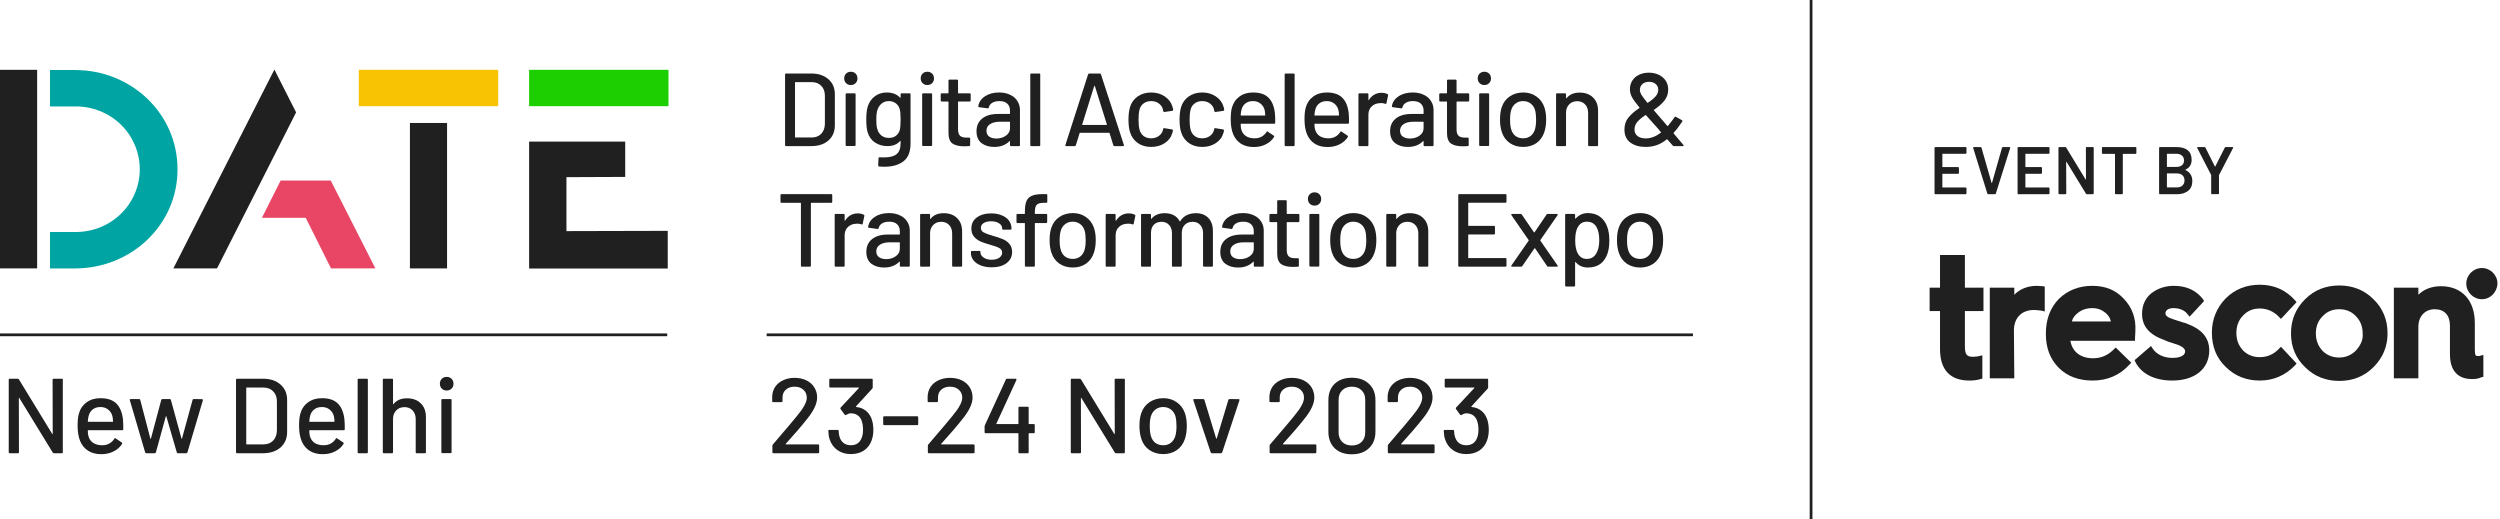 <svg xmlns="http://www.w3.org/2000/svg" width="539" height="112" viewBox="0 0 539 112" fill="none"><rect x="114.078" y="15.053" width="30.049" height="7.84" fill="#1DCF00"></rect><rect x="77.359" y="15.053" width="30.049" height="7.84" fill="#F7C303"></rect><path fill-rule="evenodd" clip-rule="evenodd" d="M122.127 49.828V38.195L134.795 38.143V30.526H114.078V57.896H143.965V49.772L122.127 49.828Z" fill="#202020"></path><path d="M96.386 26.513H88.379V57.872H96.386V26.513Z" fill="#202020"></path><path fill-rule="evenodd" clip-rule="evenodd" d="M80.935 57.869H71.366L65.915 46.955H56.473L60.508 38.918L71.31 38.925L80.935 57.869Z" fill="#E94564"></path><path fill-rule="evenodd" clip-rule="evenodd" d="M63.84 24.226L46.789 57.873H37.373L59.156 15L63.84 24.226Z" fill="#202020"></path><path fill-rule="evenodd" clip-rule="evenodd" d="M38.274 36.516C38.274 48.526 28.273 57.874 16.175 57.874H10.779V50.02H16.115C17.944 50.049 19.762 49.723 21.466 49.058C23.163 48.396 24.712 47.403 26.023 46.137C27.32 44.887 28.354 43.389 29.063 41.733C29.771 40.078 30.136 38.296 30.136 36.496C30.136 34.696 29.771 32.914 29.063 31.259C28.357 29.593 27.323 28.087 26.023 26.828C24.712 25.564 23.163 24.573 21.466 23.911C19.762 23.244 17.944 22.918 16.115 22.949H10.779V15.095H16.175C28.277 15.095 38.274 24.447 38.274 36.516Z" fill="#00A5A3"></path><path d="M8.007 15.052H0V57.865H8.007V15.052Z" fill="#202020"></path><path d="M169.483 31.5C169.334 31.5 169.259 31.425 169.259 31.276V16.072C169.259 15.923 169.334 15.849 169.483 15.849H174.894C176.444 15.849 177.681 16.259 178.605 17.078C179.529 17.883 179.992 18.964 179.992 20.32V27.028C179.992 28.385 179.529 29.473 178.605 30.293C177.681 31.098 176.444 31.5 174.894 31.5H169.483ZM171.406 29.555C171.406 29.614 171.436 29.644 171.495 29.644H174.983C175.848 29.644 176.533 29.383 177.04 28.862C177.562 28.325 177.83 27.61 177.845 26.715V20.634C177.845 19.739 177.584 19.031 177.063 18.509C176.556 17.973 175.863 17.704 174.983 17.704H171.495C171.436 17.704 171.406 17.734 171.406 17.794V29.555ZM183.439 18.331C183.021 18.331 182.678 18.196 182.41 17.928C182.142 17.66 182.008 17.317 182.008 16.899C182.008 16.482 182.142 16.139 182.41 15.871C182.678 15.603 183.021 15.469 183.439 15.469C183.856 15.469 184.199 15.603 184.467 15.871C184.735 16.139 184.87 16.482 184.87 16.899C184.87 17.317 184.735 17.66 184.467 17.928C184.199 18.196 183.856 18.331 183.439 18.331ZM182.544 31.478C182.395 31.478 182.321 31.403 182.321 31.254V20.343C182.321 20.194 182.395 20.119 182.544 20.119H184.243C184.393 20.119 184.467 20.194 184.467 20.343V31.254C184.467 31.403 184.393 31.478 184.243 31.478H182.544ZM194.168 20.343C194.168 20.194 194.243 20.119 194.392 20.119H196.091C196.24 20.119 196.315 20.194 196.315 20.343V30.919C196.315 32.722 195.801 34.012 194.772 34.787C193.758 35.562 192.394 35.95 190.68 35.95C190.442 35.95 190.069 35.935 189.562 35.905C189.413 35.89 189.339 35.808 189.339 35.659L189.406 34.116C189.406 34.056 189.428 34.004 189.473 33.959C189.518 33.915 189.577 33.9 189.652 33.915C189.86 33.93 190.166 33.937 190.568 33.937C191.835 33.937 192.752 33.699 193.319 33.222C193.885 32.76 194.168 31.97 194.168 30.852V30.449C194.168 30.419 194.153 30.397 194.124 30.382C194.109 30.367 194.086 30.375 194.056 30.404C193.43 31.135 192.514 31.5 191.306 31.5C190.337 31.5 189.458 31.247 188.668 30.74C187.893 30.233 187.356 29.488 187.058 28.504C186.864 27.848 186.767 26.939 186.767 25.776C186.767 24.539 186.879 23.585 187.103 22.914C187.386 22.02 187.885 21.304 188.601 20.768C189.331 20.216 190.188 19.94 191.172 19.94C192.394 19.94 193.356 20.313 194.056 21.058C194.086 21.088 194.109 21.103 194.124 21.103C194.153 21.088 194.168 21.066 194.168 21.036V20.343ZM194.034 27.855C194.079 27.617 194.109 27.364 194.124 27.095C194.153 26.827 194.168 26.38 194.168 25.754C194.168 25.128 194.153 24.688 194.124 24.434C194.109 24.166 194.071 23.913 194.012 23.674C193.893 23.123 193.624 22.676 193.207 22.333C192.789 21.975 192.268 21.796 191.642 21.796C191.016 21.796 190.494 21.975 190.077 22.333C189.659 22.676 189.361 23.123 189.182 23.674C189.018 24.122 188.936 24.815 188.936 25.754C188.936 26.782 189.011 27.483 189.16 27.855C189.309 28.407 189.6 28.862 190.032 29.219C190.479 29.562 191.016 29.734 191.642 29.734C192.298 29.734 192.827 29.562 193.229 29.219C193.647 28.862 193.915 28.407 194.034 27.855ZM199.936 18.331C199.519 18.331 199.176 18.196 198.908 17.928C198.639 17.66 198.505 17.317 198.505 16.899C198.505 16.482 198.639 16.139 198.908 15.871C199.176 15.603 199.519 15.469 199.936 15.469C200.354 15.469 200.696 15.603 200.965 15.871C201.233 16.139 201.367 16.482 201.367 16.899C201.367 17.317 201.233 17.66 200.965 17.928C200.696 18.196 200.354 18.331 199.936 18.331ZM199.042 31.478C198.893 31.478 198.818 31.403 198.818 31.254V20.343C198.818 20.194 198.893 20.119 199.042 20.119H200.741C200.89 20.119 200.965 20.194 200.965 20.343V31.254C200.965 31.403 200.89 31.478 200.741 31.478H199.042ZM209.28 21.662C209.28 21.811 209.205 21.886 209.056 21.886H206.641C206.582 21.886 206.552 21.915 206.552 21.975V27.9C206.552 28.526 206.694 28.981 206.977 29.264C207.26 29.532 207.7 29.667 208.296 29.667H208.944C209.093 29.667 209.168 29.741 209.168 29.89V31.276C209.168 31.425 209.093 31.5 208.944 31.5C208.467 31.53 208.124 31.545 207.916 31.545C206.783 31.545 205.926 31.343 205.345 30.941C204.778 30.524 204.495 29.763 204.495 28.66V21.975C204.495 21.915 204.465 21.886 204.405 21.886H203.042C202.892 21.886 202.818 21.811 202.818 21.662V20.343C202.818 20.194 202.892 20.119 203.042 20.119H204.405C204.465 20.119 204.495 20.089 204.495 20.03V17.391C204.495 17.242 204.569 17.168 204.718 17.168H206.328C206.477 17.168 206.552 17.242 206.552 17.391V20.03C206.552 20.089 206.582 20.119 206.641 20.119H209.056C209.205 20.119 209.28 20.194 209.28 20.343V21.662ZM215.409 19.94C216.319 19.94 217.109 20.104 217.779 20.432C218.465 20.745 218.987 21.192 219.344 21.774C219.717 22.34 219.903 22.989 219.903 23.719V31.276C219.903 31.425 219.829 31.5 219.68 31.5H217.981C217.831 31.5 217.757 31.425 217.757 31.276V30.471C217.757 30.397 217.72 30.382 217.645 30.427C217.258 30.829 216.781 31.142 216.214 31.366C215.663 31.575 215.044 31.679 214.358 31.679C213.255 31.679 212.339 31.403 211.608 30.852C210.893 30.285 210.535 29.436 210.535 28.303C210.535 27.14 210.937 26.231 211.742 25.575C212.562 24.904 213.703 24.569 215.163 24.569H217.668C217.727 24.569 217.757 24.539 217.757 24.479V23.876C217.757 23.22 217.563 22.713 217.176 22.355C216.803 21.983 216.229 21.796 215.454 21.796C214.828 21.796 214.314 21.923 213.911 22.176C213.524 22.415 213.285 22.743 213.196 23.16C213.151 23.309 213.062 23.376 212.927 23.361L211.116 23.115C210.967 23.085 210.9 23.026 210.915 22.936C211.034 22.057 211.504 21.341 212.324 20.79C213.144 20.224 214.172 19.94 215.409 19.94ZM214.828 29.868C215.618 29.868 216.304 29.659 216.885 29.242C217.466 28.824 217.757 28.295 217.757 27.654V26.335C217.757 26.275 217.727 26.246 217.668 26.246H215.566C214.686 26.246 213.986 26.417 213.464 26.76C212.942 27.103 212.681 27.58 212.681 28.191C212.681 28.742 212.875 29.16 213.263 29.443C213.665 29.726 214.187 29.868 214.828 29.868ZM222.354 31.5C222.205 31.5 222.13 31.425 222.13 31.276V16.072C222.13 15.923 222.205 15.849 222.354 15.849H224.053C224.202 15.849 224.277 15.923 224.277 16.072V31.276C224.277 31.425 224.202 31.5 224.053 31.5H222.354ZM240.298 31.5C240.164 31.5 240.075 31.44 240.03 31.321L239.225 28.705C239.21 28.66 239.18 28.638 239.136 28.638H232.853C232.808 28.638 232.778 28.66 232.763 28.705L231.958 31.321C231.914 31.44 231.824 31.5 231.69 31.5H229.879C229.715 31.5 229.655 31.418 229.7 31.254L234.597 16.027C234.641 15.908 234.731 15.849 234.865 15.849H237.101C237.235 15.849 237.324 15.908 237.369 16.027L242.311 31.254L242.333 31.343C242.333 31.448 242.266 31.5 242.132 31.5H240.298ZM233.322 26.827C233.307 26.857 233.307 26.887 233.322 26.916C233.352 26.931 233.382 26.939 233.412 26.939H238.554C238.584 26.939 238.606 26.931 238.621 26.916C238.651 26.887 238.659 26.857 238.644 26.827L236.05 18.532C236.035 18.502 236.013 18.487 235.983 18.487C235.953 18.487 235.931 18.502 235.916 18.532L233.322 26.827ZM248.196 31.679C247.063 31.679 246.094 31.396 245.289 30.829C244.484 30.248 243.933 29.465 243.634 28.482C243.411 27.796 243.299 26.894 243.299 25.776C243.299 24.748 243.411 23.846 243.634 23.071C243.933 22.117 244.484 21.356 245.289 20.79C246.109 20.224 247.078 19.94 248.196 19.94C249.314 19.94 250.29 20.224 251.125 20.79C251.959 21.356 252.504 22.072 252.757 22.936C252.846 23.175 252.906 23.421 252.936 23.674C252.936 23.794 252.869 23.868 252.735 23.898L251.058 24.144H251.013C250.909 24.144 250.834 24.077 250.789 23.943L250.722 23.585C250.603 23.078 250.312 22.653 249.85 22.31C249.388 21.968 248.829 21.796 248.173 21.796C247.532 21.796 246.988 21.968 246.541 22.31C246.094 22.653 245.803 23.108 245.669 23.674C245.535 24.211 245.468 24.919 245.468 25.798C245.468 26.663 245.535 27.364 245.669 27.9C245.818 28.496 246.109 28.966 246.541 29.309C246.988 29.652 247.532 29.823 248.173 29.823C248.829 29.823 249.388 29.652 249.85 29.309C250.327 28.966 250.625 28.519 250.745 27.967C250.76 27.952 250.76 27.938 250.745 27.922C250.745 27.893 250.752 27.87 250.767 27.855V27.766C250.812 27.647 250.894 27.602 251.013 27.632L252.69 27.9C252.809 27.93 252.869 27.99 252.869 28.079V28.169C252.869 28.303 252.831 28.467 252.757 28.66C252.504 29.57 251.959 30.3 251.125 30.852C250.29 31.403 249.314 31.679 248.196 31.679ZM259.207 31.679C258.074 31.679 257.105 31.396 256.3 30.829C255.495 30.248 254.944 29.465 254.645 28.482C254.422 27.796 254.31 26.894 254.31 25.776C254.31 24.748 254.422 23.846 254.645 23.071C254.944 22.117 255.495 21.356 256.3 20.79C257.12 20.224 258.089 19.94 259.207 19.94C260.325 19.94 261.301 20.224 262.136 20.79C262.97 21.356 263.515 22.072 263.768 22.936C263.857 23.175 263.917 23.421 263.947 23.674C263.947 23.794 263.88 23.868 263.746 23.898L262.069 24.144H262.024C261.92 24.144 261.845 24.077 261.8 23.943L261.733 23.585C261.614 23.078 261.323 22.653 260.861 22.31C260.399 21.968 259.84 21.796 259.184 21.796C258.543 21.796 257.999 21.968 257.552 22.31C257.105 22.653 256.814 23.108 256.68 23.674C256.546 24.211 256.479 24.919 256.479 25.798C256.479 26.663 256.546 27.364 256.68 27.9C256.829 28.496 257.12 28.966 257.552 29.309C257.999 29.652 258.543 29.823 259.184 29.823C259.84 29.823 260.399 29.652 260.861 29.309C261.338 28.966 261.636 28.519 261.756 27.967C261.771 27.952 261.771 27.938 261.756 27.922C261.756 27.893 261.763 27.87 261.778 27.855V27.766C261.823 27.647 261.905 27.602 262.024 27.632L263.701 27.9C263.82 27.93 263.88 27.99 263.88 28.079V28.169C263.88 28.303 263.842 28.467 263.768 28.66C263.515 29.57 262.97 30.3 262.136 30.852C261.301 31.403 260.325 31.679 259.207 31.679ZM274.868 24.39C274.928 25.001 274.95 25.687 274.935 26.447C274.935 26.596 274.861 26.67 274.712 26.67H267.579C267.52 26.67 267.49 26.7 267.49 26.76C267.49 27.267 267.535 27.654 267.624 27.922C267.788 28.519 268.116 28.988 268.608 29.331C269.115 29.659 269.748 29.823 270.508 29.823C271.611 29.823 272.461 29.368 273.057 28.459C273.132 28.31 273.229 28.288 273.348 28.392L274.622 29.242C274.727 29.331 274.749 29.428 274.689 29.532C274.272 30.203 273.676 30.732 272.901 31.12C272.141 31.508 271.276 31.701 270.307 31.701C269.219 31.701 268.302 31.463 267.557 30.986C266.812 30.509 266.253 29.831 265.88 28.951C265.522 28.072 265.343 27.006 265.343 25.754C265.343 24.666 265.425 23.838 265.589 23.272C265.858 22.243 266.394 21.431 267.199 20.835C268.004 20.238 268.98 19.94 270.128 19.94C271.634 19.94 272.759 20.32 273.504 21.081C274.25 21.826 274.704 22.929 274.868 24.39ZM270.128 21.796C269.487 21.796 268.958 21.96 268.541 22.288C268.123 22.601 267.84 23.026 267.691 23.562C267.587 23.89 267.52 24.308 267.49 24.815C267.49 24.874 267.52 24.904 267.579 24.904H272.7C272.759 24.904 272.789 24.874 272.789 24.815C272.759 24.323 272.714 23.957 272.655 23.719C272.506 23.138 272.208 22.676 271.76 22.333C271.328 21.975 270.784 21.796 270.128 21.796ZM277.197 31.5C277.048 31.5 276.973 31.425 276.973 31.276V16.072C276.973 15.923 277.048 15.849 277.197 15.849H278.896C279.045 15.849 279.12 15.923 279.12 16.072V31.276C279.12 31.425 279.045 31.5 278.896 31.5H277.197ZM290.776 24.39C290.836 25.001 290.858 25.687 290.844 26.447C290.844 26.596 290.769 26.67 290.62 26.67H283.487C283.428 26.67 283.398 26.7 283.398 26.76C283.398 27.267 283.443 27.654 283.532 27.922C283.696 28.519 284.024 28.988 284.516 29.331C285.023 29.659 285.656 29.823 286.416 29.823C287.52 29.823 288.369 29.368 288.965 28.459C289.04 28.31 289.137 28.288 289.256 28.392L290.531 29.242C290.635 29.331 290.657 29.428 290.598 29.532C290.18 30.203 289.584 30.732 288.809 31.12C288.049 31.508 287.184 31.701 286.215 31.701C285.127 31.701 284.21 31.463 283.465 30.986C282.72 30.509 282.161 29.831 281.788 28.951C281.43 28.072 281.252 27.006 281.252 25.754C281.252 24.666 281.333 23.838 281.497 23.272C281.766 22.243 282.302 21.431 283.107 20.835C283.912 20.238 284.889 19.94 286.036 19.94C287.542 19.94 288.667 20.32 289.413 21.081C290.158 21.826 290.613 22.929 290.776 24.39ZM286.036 21.796C285.395 21.796 284.866 21.96 284.449 22.288C284.031 22.601 283.748 23.026 283.599 23.562C283.495 23.89 283.428 24.308 283.398 24.815C283.398 24.874 283.428 24.904 283.487 24.904H288.608C288.667 24.904 288.697 24.874 288.697 24.815C288.667 24.323 288.623 23.957 288.563 23.719C288.414 23.138 288.116 22.676 287.669 22.333C287.236 21.975 286.692 21.796 286.036 21.796ZM297.867 20.007C298.344 20.007 298.777 20.104 299.164 20.298C299.268 20.343 299.306 20.432 299.276 20.566L298.918 22.243C298.903 22.378 298.814 22.422 298.65 22.378C298.396 22.273 298.098 22.221 297.755 22.221L297.442 22.243C296.742 22.273 296.161 22.519 295.698 22.981C295.251 23.428 295.028 24.017 295.028 24.748V31.276C295.028 31.425 294.953 31.5 294.804 31.5H293.105C292.956 31.5 292.881 31.425 292.881 31.276V20.343C292.881 20.194 292.956 20.119 293.105 20.119H294.804C294.953 20.119 295.028 20.194 295.028 20.343V21.528C295.028 21.573 295.035 21.602 295.05 21.617C295.08 21.617 295.102 21.602 295.117 21.573C295.788 20.529 296.705 20.007 297.867 20.007ZM304.579 19.94C305.488 19.94 306.278 20.104 306.949 20.432C307.635 20.745 308.157 21.192 308.514 21.774C308.887 22.34 309.073 22.989 309.073 23.719V31.276C309.073 31.425 308.999 31.5 308.85 31.5H307.15C307.001 31.5 306.927 31.425 306.927 31.276V30.471C306.927 30.397 306.89 30.382 306.815 30.427C306.428 30.829 305.951 31.142 305.384 31.366C304.833 31.575 304.214 31.679 303.528 31.679C302.425 31.679 301.509 31.403 300.778 30.852C300.063 30.285 299.705 29.436 299.705 28.303C299.705 27.14 300.107 26.231 300.912 25.575C301.732 24.904 302.872 24.569 304.333 24.569H306.837C306.897 24.569 306.927 24.539 306.927 24.479V23.876C306.927 23.22 306.733 22.713 306.346 22.355C305.973 21.983 305.399 21.796 304.624 21.796C303.998 21.796 303.484 21.923 303.081 22.176C302.694 22.415 302.455 22.743 302.366 23.16C302.321 23.309 302.231 23.376 302.097 23.361L300.286 23.115C300.137 23.085 300.07 23.026 300.085 22.936C300.204 22.057 300.674 21.341 301.494 20.79C302.313 20.224 303.342 19.94 304.579 19.94ZM303.998 29.868C304.788 29.868 305.474 29.659 306.055 29.242C306.636 28.824 306.927 28.295 306.927 27.654V26.335C306.927 26.275 306.897 26.246 306.837 26.246H304.736C303.856 26.246 303.156 26.417 302.634 26.76C302.112 27.103 301.851 27.58 301.851 28.191C301.851 28.742 302.045 29.16 302.433 29.443C302.835 29.726 303.357 29.868 303.998 29.868ZM316.76 21.662C316.76 21.811 316.685 21.886 316.536 21.886H314.121C314.062 21.886 314.032 21.915 314.032 21.975V27.9C314.032 28.526 314.173 28.981 314.457 29.264C314.74 29.532 315.18 29.667 315.776 29.667H316.424C316.573 29.667 316.648 29.741 316.648 29.89V31.276C316.648 31.425 316.573 31.5 316.424 31.5C315.947 31.53 315.604 31.545 315.396 31.545C314.263 31.545 313.406 31.343 312.824 30.941C312.258 30.524 311.975 29.763 311.975 28.66V21.975C311.975 21.915 311.945 21.886 311.885 21.886H310.521C310.372 21.886 310.298 21.811 310.298 21.662V20.343C310.298 20.194 310.372 20.119 310.521 20.119H311.885C311.945 20.119 311.975 20.089 311.975 20.03V17.391C311.975 17.242 312.049 17.168 312.198 17.168H313.808C313.957 17.168 314.032 17.242 314.032 17.391V20.03C314.032 20.089 314.062 20.119 314.121 20.119H316.536C316.685 20.119 316.76 20.194 316.76 20.343V21.662ZM320.027 18.331C319.61 18.331 319.267 18.196 318.999 17.928C318.73 17.66 318.596 17.317 318.596 16.899C318.596 16.482 318.73 16.139 318.999 15.871C319.267 15.603 319.61 15.469 320.027 15.469C320.445 15.469 320.787 15.603 321.056 15.871C321.324 16.139 321.458 16.482 321.458 16.899C321.458 17.317 321.324 17.66 321.056 17.928C320.787 18.196 320.445 18.331 320.027 18.331ZM319.133 31.478C318.984 31.478 318.909 31.403 318.909 31.254V20.343C318.909 20.194 318.984 20.119 319.133 20.119H320.832C320.981 20.119 321.056 20.194 321.056 20.343V31.254C321.056 31.403 320.981 31.478 320.832 31.478H319.133ZM328.409 31.679C327.306 31.679 326.345 31.403 325.525 30.852C324.705 30.285 324.131 29.503 323.803 28.504C323.535 27.699 323.401 26.79 323.401 25.776C323.401 24.718 323.528 23.823 323.781 23.093C324.109 22.109 324.683 21.341 325.503 20.79C326.322 20.224 327.299 19.94 328.432 19.94C329.505 19.94 330.436 20.224 331.227 20.79C332.031 21.341 332.605 22.102 332.948 23.071C333.216 23.831 333.351 24.725 333.351 25.754C333.351 26.797 333.216 27.714 332.948 28.504C332.62 29.503 332.054 30.285 331.249 30.852C330.444 31.403 329.497 31.679 328.409 31.679ZM328.409 29.823C329.006 29.823 329.527 29.659 329.974 29.331C330.422 28.988 330.742 28.511 330.936 27.9C331.1 27.334 331.182 26.633 331.182 25.798C331.182 24.964 331.107 24.271 330.958 23.719C330.764 23.108 330.444 22.638 329.997 22.31C329.55 21.968 329.006 21.796 328.365 21.796C327.753 21.796 327.224 21.968 326.777 22.31C326.33 22.638 326.009 23.108 325.816 23.719C325.652 24.241 325.57 24.934 325.57 25.798C325.57 26.663 325.652 27.364 325.816 27.9C325.994 28.511 326.308 28.988 326.755 29.331C327.217 29.659 327.768 29.823 328.409 29.823ZM340.566 19.963C341.788 19.963 342.757 20.32 343.472 21.036C344.188 21.736 344.546 22.691 344.546 23.898V31.276C344.546 31.425 344.471 31.5 344.322 31.5H342.623C342.474 31.5 342.399 31.425 342.399 31.276V24.323C342.399 23.577 342.183 22.974 341.751 22.512C341.318 22.05 340.744 21.819 340.029 21.819C339.328 21.819 338.755 22.05 338.307 22.512C337.86 22.974 337.637 23.57 337.637 24.3V31.276C337.637 31.425 337.562 31.5 337.413 31.5H335.714C335.565 31.5 335.49 31.425 335.49 31.276V20.343C335.49 20.194 335.565 20.119 335.714 20.119H337.413C337.562 20.119 337.637 20.194 337.637 20.343V21.148C337.637 21.178 337.644 21.2 337.659 21.215C337.689 21.23 337.711 21.222 337.726 21.192C338.367 20.373 339.313 19.963 340.566 19.963ZM362.929 31.232C362.974 31.276 362.996 31.321 362.996 31.366C362.996 31.455 362.936 31.5 362.817 31.5H360.894C360.79 31.5 360.7 31.455 360.626 31.366L359.486 30.069C359.456 30.024 359.411 30.017 359.351 30.047C358.651 30.613 357.928 31.03 357.183 31.299C356.437 31.552 355.647 31.679 354.813 31.679C353.471 31.679 352.368 31.366 351.503 30.74C350.654 30.099 350.229 29.167 350.229 27.945C350.229 26.916 350.512 26.052 351.079 25.351C351.66 24.636 352.45 23.95 353.449 23.294C353.508 23.264 353.516 23.227 353.471 23.182C352.636 22.169 352.085 21.401 351.816 20.879C351.548 20.343 351.414 19.791 351.414 19.225C351.414 18.554 351.578 17.95 351.906 17.414C352.249 16.862 352.726 16.437 353.337 16.139C353.963 15.826 354.671 15.67 355.461 15.67C356.683 15.67 357.689 16.005 358.479 16.676C359.269 17.347 359.664 18.226 359.664 19.314C359.664 20.224 359.389 21.021 358.837 21.707C358.301 22.378 357.555 23.033 356.601 23.674C356.542 23.689 356.534 23.727 356.579 23.786C357.145 24.472 358.077 25.552 359.374 27.028L359.463 27.14C359.478 27.17 359.5 27.185 359.53 27.185C359.56 27.185 359.582 27.177 359.597 27.162C360.253 26.343 360.738 25.709 361.051 25.262C361.125 25.143 361.222 25.12 361.341 25.195L362.616 25.91C362.75 25.985 362.772 26.089 362.683 26.223C362.027 27.222 361.408 28.027 360.827 28.638V28.683C360.827 28.713 360.849 28.765 360.894 28.839C361.416 29.465 362.094 30.263 362.929 31.232ZM355.528 17.637C354.932 17.637 354.455 17.801 354.097 18.129C353.739 18.442 353.56 18.867 353.56 19.404C353.56 19.702 353.657 20.03 353.851 20.387C354.06 20.73 354.492 21.312 355.148 22.131C355.193 22.176 355.237 22.184 355.282 22.154C356.012 21.677 356.564 21.222 356.937 20.79C357.324 20.358 357.518 19.881 357.518 19.359C357.518 18.837 357.332 18.42 356.959 18.107C356.586 17.794 356.109 17.637 355.528 17.637ZM354.835 29.845C355.893 29.845 356.974 29.436 358.077 28.616C358.122 28.571 358.122 28.526 358.077 28.482L357.317 27.565C356.87 27.058 356.601 26.76 356.512 26.67L354.88 24.837C354.865 24.792 354.827 24.785 354.768 24.815C353.993 25.321 353.404 25.813 353.001 26.29C352.599 26.767 352.398 27.311 352.398 27.922C352.398 28.519 352.614 28.988 353.046 29.331C353.493 29.674 354.09 29.845 354.835 29.845ZM179.209 41.849C179.358 41.849 179.433 41.923 179.433 42.072V43.503C179.433 43.652 179.358 43.727 179.209 43.727H174.916C174.856 43.727 174.827 43.757 174.827 43.816V57.276C174.827 57.425 174.752 57.5 174.603 57.5H172.904C172.755 57.5 172.68 57.425 172.68 57.276V43.816C172.68 43.757 172.65 43.727 172.591 43.727H168.499C168.35 43.727 168.275 43.652 168.275 43.503V42.072C168.275 41.923 168.35 41.849 168.499 41.849H179.209ZM184.944 46.007C185.421 46.007 185.854 46.104 186.241 46.298C186.345 46.343 186.383 46.432 186.353 46.566L185.995 48.243C185.98 48.377 185.891 48.422 185.727 48.377C185.473 48.273 185.175 48.221 184.833 48.221L184.519 48.243C183.819 48.273 183.238 48.519 182.775 48.981C182.328 49.428 182.105 50.017 182.105 50.748V57.276C182.105 57.425 182.03 57.5 181.881 57.5H180.182C180.033 57.5 179.958 57.425 179.958 57.276V46.343C179.958 46.194 180.033 46.119 180.182 46.119H181.881C182.03 46.119 182.105 46.194 182.105 46.343V47.528C182.105 47.573 182.112 47.602 182.127 47.617C182.157 47.617 182.179 47.602 182.194 47.573C182.865 46.529 183.782 46.007 184.944 46.007ZM191.656 45.94C192.565 45.94 193.356 46.104 194.026 46.432C194.712 46.745 195.234 47.193 195.591 47.774C195.964 48.34 196.15 48.989 196.15 49.719V57.276C196.15 57.425 196.076 57.5 195.927 57.5H194.228C194.078 57.5 194.004 57.425 194.004 57.276V56.471C194.004 56.397 193.967 56.382 193.892 56.427C193.505 56.829 193.028 57.142 192.461 57.366C191.91 57.575 191.291 57.679 190.605 57.679C189.502 57.679 188.586 57.403 187.855 56.852C187.14 56.285 186.782 55.435 186.782 54.303C186.782 53.14 187.184 52.231 187.989 51.575C188.809 50.904 189.949 50.569 191.41 50.569H193.914C193.974 50.569 194.004 50.539 194.004 50.479V49.876C194.004 49.22 193.81 48.713 193.423 48.355C193.05 47.983 192.476 47.796 191.701 47.796C191.075 47.796 190.561 47.923 190.158 48.176C189.771 48.415 189.532 48.743 189.443 49.16C189.398 49.309 189.309 49.376 189.174 49.361L187.363 49.115C187.214 49.086 187.147 49.026 187.162 48.937C187.281 48.057 187.751 47.342 188.571 46.79C189.39 46.224 190.419 45.94 191.656 45.94ZM191.075 55.868C191.865 55.868 192.551 55.659 193.132 55.242C193.713 54.824 194.004 54.295 194.004 53.654V52.335C194.004 52.275 193.974 52.246 193.914 52.246H191.813C190.933 52.246 190.233 52.417 189.711 52.76C189.189 53.103 188.928 53.58 188.928 54.191C188.928 54.742 189.122 55.16 189.51 55.443C189.912 55.726 190.434 55.868 191.075 55.868ZM203.453 45.963C204.675 45.963 205.644 46.321 206.36 47.036C207.075 47.736 207.433 48.691 207.433 49.898V57.276C207.433 57.425 207.358 57.5 207.209 57.5H205.51C205.361 57.5 205.286 57.425 205.286 57.276V50.323C205.286 49.577 205.07 48.974 204.638 48.512C204.206 48.05 203.632 47.819 202.916 47.819C202.216 47.819 201.642 48.05 201.195 48.512C200.747 48.974 200.524 49.57 200.524 50.3V57.276C200.524 57.425 200.449 57.5 200.3 57.5H198.601C198.452 57.5 198.377 57.425 198.377 57.276V46.343C198.377 46.194 198.452 46.119 198.601 46.119H200.3C200.449 46.119 200.524 46.194 200.524 46.343V47.148C200.524 47.178 200.531 47.2 200.546 47.215C200.576 47.23 200.598 47.222 200.613 47.193C201.254 46.373 202.201 45.963 203.453 45.963ZM213.827 57.634C212.933 57.634 212.143 57.5 211.457 57.232C210.787 56.963 210.265 56.598 209.892 56.136C209.519 55.659 209.333 55.137 209.333 54.571V54.325C209.333 54.176 209.408 54.101 209.557 54.101H211.167C211.316 54.101 211.39 54.176 211.39 54.325V54.437C211.39 54.854 211.614 55.219 212.061 55.532C212.523 55.845 213.104 56.002 213.805 56.002C214.476 56.002 215.02 55.86 215.437 55.577C215.855 55.279 216.063 54.906 216.063 54.459C216.063 54.027 215.869 53.706 215.482 53.498C215.094 53.274 214.468 53.043 213.604 52.805C212.754 52.566 212.039 52.328 211.457 52.089C210.891 51.836 210.406 51.485 210.004 51.038C209.616 50.576 209.423 49.987 209.423 49.272C209.423 48.273 209.81 47.483 210.585 46.902C211.375 46.306 212.419 46.007 213.716 46.007C214.58 46.007 215.34 46.149 215.996 46.432C216.667 46.701 217.181 47.081 217.539 47.573C217.897 48.065 218.076 48.616 218.076 49.227V49.294C218.076 49.443 218.001 49.518 217.852 49.518H216.287C216.138 49.518 216.063 49.443 216.063 49.294V49.227C216.063 48.795 215.847 48.437 215.415 48.154C214.997 47.856 214.424 47.707 213.693 47.707C213.037 47.707 212.501 47.833 212.083 48.087C211.681 48.34 211.48 48.683 211.48 49.115C211.48 49.548 211.673 49.876 212.061 50.099C212.463 50.323 213.104 50.561 213.984 50.815C214.848 51.053 215.564 51.292 216.13 51.53C216.712 51.754 217.204 52.097 217.606 52.559C218.008 53.006 218.21 53.595 218.21 54.325C218.21 55.339 217.807 56.144 217.002 56.74C216.212 57.336 215.154 57.634 213.827 57.634ZM225.037 43.727C224.291 43.727 223.784 43.868 223.516 44.152C223.248 44.435 223.114 44.971 223.114 45.761V46.03C223.114 46.089 223.144 46.119 223.203 46.119H225.551C225.7 46.119 225.774 46.194 225.774 46.343V47.863C225.774 48.012 225.7 48.087 225.551 48.087H223.203C223.144 48.087 223.114 48.117 223.114 48.176V57.276C223.114 57.425 223.039 57.5 222.89 57.5H221.191C221.042 57.5 220.967 57.425 220.967 57.276V48.176C220.967 48.117 220.937 48.087 220.878 48.087H219.38C219.231 48.087 219.156 48.012 219.156 47.863V46.343C219.156 46.194 219.231 46.119 219.38 46.119H220.878C220.937 46.119 220.967 46.089 220.967 46.03V45.627C220.967 44.644 221.079 43.883 221.303 43.347C221.541 42.81 221.936 42.43 222.488 42.206C223.039 41.968 223.814 41.849 224.813 41.849H225.573C225.722 41.849 225.797 41.923 225.797 42.072V43.503C225.797 43.652 225.722 43.727 225.573 43.727H225.037ZM231.301 57.679C230.198 57.679 229.236 57.403 228.417 56.852C227.597 56.285 227.023 55.503 226.695 54.504C226.427 53.699 226.293 52.79 226.293 51.776C226.293 50.718 226.419 49.823 226.673 49.093C227.001 48.109 227.574 47.342 228.394 46.79C229.214 46.224 230.19 45.94 231.323 45.94C232.397 45.94 233.328 46.224 234.118 46.79C234.923 47.342 235.497 48.102 235.84 49.071C236.108 49.831 236.242 50.725 236.242 51.754C236.242 52.797 236.108 53.714 235.84 54.504C235.512 55.503 234.945 56.285 234.141 56.852C233.336 57.403 232.389 57.679 231.301 57.679ZM231.301 55.823C231.897 55.823 232.419 55.659 232.866 55.331C233.313 54.988 233.634 54.511 233.828 53.9C233.992 53.334 234.073 52.633 234.073 51.798C234.073 50.964 233.999 50.271 233.85 49.719C233.656 49.108 233.336 48.638 232.888 48.31C232.441 47.968 231.897 47.796 231.256 47.796C230.645 47.796 230.116 47.968 229.669 48.31C229.222 48.638 228.901 49.108 228.707 49.719C228.543 50.241 228.461 50.934 228.461 51.798C228.461 52.663 228.543 53.364 228.707 53.9C228.886 54.511 229.199 54.988 229.646 55.331C230.108 55.659 230.66 55.823 231.301 55.823ZM243.368 46.007C243.845 46.007 244.277 46.104 244.665 46.298C244.769 46.343 244.806 46.432 244.777 46.566L244.419 48.243C244.404 48.377 244.314 48.422 244.15 48.377C243.897 48.273 243.599 48.221 243.256 48.221L242.943 48.243C242.242 48.273 241.661 48.519 241.199 48.981C240.752 49.428 240.528 50.017 240.528 50.748V57.276C240.528 57.425 240.454 57.5 240.305 57.5H238.605C238.456 57.5 238.382 57.425 238.382 57.276V46.343C238.382 46.194 238.456 46.119 238.605 46.119H240.305C240.454 46.119 240.528 46.194 240.528 46.343V47.528C240.528 47.573 240.536 47.602 240.551 47.617C240.58 47.617 240.603 47.602 240.618 47.573C241.288 46.529 242.205 46.007 243.368 46.007ZM257.836 45.963C258.969 45.963 259.864 46.306 260.519 46.991C261.175 47.662 261.503 48.601 261.503 49.809V57.276C261.503 57.425 261.429 57.5 261.28 57.5H259.603C259.454 57.5 259.379 57.425 259.379 57.276V50.256C259.379 49.51 259.17 48.922 258.753 48.489C258.351 48.042 257.806 47.819 257.121 47.819C256.435 47.819 255.876 48.035 255.444 48.467C255.012 48.899 254.795 49.48 254.795 50.211V57.276C254.795 57.425 254.721 57.5 254.572 57.5H252.895C252.746 57.5 252.671 57.425 252.671 57.276V50.256C252.671 49.51 252.463 48.922 252.045 48.489C251.643 48.042 251.099 47.819 250.413 47.819C249.727 47.819 249.176 48.035 248.759 48.467C248.356 48.899 248.155 49.48 248.155 50.211V57.276C248.155 57.425 248.08 57.5 247.931 57.5H246.232C246.083 57.5 246.008 57.425 246.008 57.276V46.343C246.008 46.194 246.083 46.119 246.232 46.119H247.931C248.08 46.119 248.155 46.194 248.155 46.343V47.103C248.155 47.133 248.162 47.155 248.177 47.17C248.207 47.185 248.237 47.178 248.267 47.148C248.922 46.358 249.876 45.963 251.129 45.963C251.889 45.963 252.537 46.112 253.074 46.41C253.61 46.693 254.028 47.118 254.326 47.684C254.371 47.744 254.415 47.744 254.46 47.684C254.818 47.103 255.287 46.671 255.869 46.388C256.465 46.104 257.121 45.963 257.836 45.963ZM267.969 45.94C268.878 45.94 269.668 46.104 270.339 46.432C271.025 46.745 271.546 47.193 271.904 47.774C272.277 48.34 272.463 48.989 272.463 49.719V57.276C272.463 57.425 272.388 57.5 272.239 57.5H270.54C270.391 57.5 270.317 57.425 270.317 57.276V56.471C270.317 56.397 270.279 56.382 270.205 56.427C269.817 56.829 269.34 57.142 268.774 57.366C268.222 57.575 267.604 57.679 266.918 57.679C265.815 57.679 264.898 57.403 264.168 56.852C263.452 56.285 263.095 55.435 263.095 54.303C263.095 53.14 263.497 52.231 264.302 51.575C265.122 50.904 266.262 50.569 267.723 50.569H270.227C270.287 50.569 270.317 50.539 270.317 50.479V49.876C270.317 49.22 270.123 48.713 269.735 48.355C269.363 47.983 268.789 47.796 268.014 47.796C267.387 47.796 266.873 47.923 266.471 48.176C266.083 48.415 265.845 48.743 265.755 49.16C265.711 49.309 265.621 49.376 265.487 49.361L263.676 49.115C263.527 49.086 263.46 49.026 263.475 48.937C263.594 48.057 264.063 47.342 264.883 46.79C265.703 46.224 266.732 45.94 267.969 45.94ZM267.387 55.868C268.177 55.868 268.863 55.659 269.445 55.242C270.026 54.824 270.317 54.295 270.317 53.654V52.335C270.317 52.275 270.287 52.246 270.227 52.246H268.125C267.246 52.246 266.545 52.417 266.024 52.76C265.502 53.103 265.241 53.58 265.241 54.191C265.241 54.742 265.435 55.16 265.822 55.443C266.225 55.726 266.747 55.868 267.387 55.868ZM280.149 47.662C280.149 47.811 280.075 47.886 279.926 47.886H277.511C277.451 47.886 277.421 47.915 277.421 47.975V53.9C277.421 54.526 277.563 54.981 277.846 55.264C278.13 55.532 278.569 55.667 279.165 55.667H279.814C279.963 55.667 280.037 55.741 280.037 55.89V57.276C280.037 57.425 279.963 57.5 279.814 57.5C279.337 57.53 278.994 57.545 278.785 57.545C277.653 57.545 276.795 57.343 276.214 56.941C275.648 56.524 275.364 55.763 275.364 54.66V47.975C275.364 47.915 275.335 47.886 275.275 47.886H273.911C273.762 47.886 273.687 47.811 273.687 47.662V46.343C273.687 46.194 273.762 46.119 273.911 46.119H275.275C275.335 46.119 275.364 46.089 275.364 46.03V43.391C275.364 43.242 275.439 43.168 275.588 43.168H277.198C277.347 43.168 277.421 43.242 277.421 43.391V46.03C277.421 46.089 277.451 46.119 277.511 46.119H279.926C280.075 46.119 280.149 46.194 280.149 46.343V47.662ZM283.417 44.331C282.999 44.331 282.657 44.196 282.388 43.928C282.12 43.66 281.986 43.317 281.986 42.9C281.986 42.482 282.12 42.139 282.388 41.871C282.657 41.603 282.999 41.468 283.417 41.468C283.834 41.468 284.177 41.603 284.445 41.871C284.714 42.139 284.848 42.482 284.848 42.9C284.848 43.317 284.714 43.66 284.445 43.928C284.177 44.196 283.834 44.331 283.417 44.331ZM282.522 57.478C282.373 57.478 282.299 57.403 282.299 57.254V46.343C282.299 46.194 282.373 46.119 282.522 46.119H284.222C284.371 46.119 284.445 46.194 284.445 46.343V57.254C284.445 57.403 284.371 57.478 284.222 57.478H282.522ZM291.799 57.679C290.696 57.679 289.734 57.403 288.915 56.852C288.095 56.285 287.521 55.503 287.193 54.504C286.925 53.699 286.79 52.79 286.79 51.776C286.79 50.718 286.917 49.823 287.171 49.093C287.498 48.109 288.072 47.342 288.892 46.79C289.712 46.224 290.688 45.94 291.821 45.94C292.894 45.94 293.826 46.224 294.616 46.79C295.421 47.342 295.995 48.102 296.338 49.071C296.606 49.831 296.74 50.725 296.74 51.754C296.74 52.797 296.606 53.714 296.338 54.504C296.01 55.503 295.443 56.285 294.638 56.852C293.834 57.403 292.887 57.679 291.799 57.679ZM291.799 55.823C292.395 55.823 292.917 55.659 293.364 55.331C293.811 54.988 294.132 54.511 294.325 53.9C294.489 53.334 294.571 52.633 294.571 51.798C294.571 50.964 294.497 50.271 294.348 49.719C294.154 49.108 293.834 48.638 293.386 48.31C292.939 47.968 292.395 47.796 291.754 47.796C291.143 47.796 290.614 47.968 290.167 48.31C289.719 48.638 289.399 49.108 289.205 49.719C289.041 50.241 288.959 50.934 288.959 51.798C288.959 52.663 289.041 53.364 289.205 53.9C289.384 54.511 289.697 54.988 290.144 55.331C290.606 55.659 291.158 55.823 291.799 55.823ZM303.955 45.963C305.178 45.963 306.146 46.321 306.862 47.036C307.577 47.736 307.935 48.691 307.935 49.898V57.276C307.935 57.425 307.861 57.5 307.712 57.5H306.012C305.863 57.5 305.789 57.425 305.789 57.276V50.323C305.789 49.577 305.573 48.974 305.14 48.512C304.708 48.05 304.134 47.819 303.419 47.819C302.718 47.819 302.144 48.05 301.697 48.512C301.25 48.974 301.026 49.57 301.026 50.3V57.276C301.026 57.425 300.952 57.5 300.803 57.5H299.103C298.954 57.5 298.88 57.425 298.88 57.276V46.343C298.88 46.194 298.954 46.119 299.103 46.119H300.803C300.952 46.119 301.026 46.194 301.026 46.343V47.148C301.026 47.178 301.034 47.2 301.049 47.215C301.078 47.23 301.101 47.222 301.116 47.193C301.757 46.373 302.703 45.963 303.955 45.963ZM324.798 43.481C324.798 43.63 324.724 43.704 324.575 43.704H316.637C316.577 43.704 316.548 43.734 316.548 43.794V48.601C316.548 48.661 316.577 48.691 316.637 48.691H322.093C322.242 48.691 322.316 48.765 322.316 48.914V50.323C322.316 50.472 322.242 50.546 322.093 50.546H316.637C316.577 50.546 316.548 50.576 316.548 50.636V55.555C316.548 55.614 316.577 55.644 316.637 55.644H324.575C324.724 55.644 324.798 55.719 324.798 55.868V57.276C324.798 57.425 324.724 57.5 324.575 57.5H314.625C314.476 57.5 314.401 57.425 314.401 57.276V42.072C314.401 41.923 314.476 41.849 314.625 41.849H324.575C324.724 41.849 324.798 41.923 324.798 42.072V43.481ZM326.02 57.5C325.931 57.5 325.871 57.478 325.841 57.433C325.811 57.373 325.819 57.306 325.864 57.232L329.575 51.888C329.605 51.843 329.605 51.798 329.575 51.754L325.864 46.388L325.819 46.276C325.819 46.171 325.886 46.119 326.02 46.119H327.831C327.95 46.119 328.04 46.164 328.1 46.253L330.716 50.077C330.73 50.092 330.753 50.099 330.783 50.099C330.812 50.099 330.835 50.092 330.85 50.077L333.443 46.253C333.503 46.164 333.592 46.119 333.712 46.119H335.657C335.746 46.119 335.806 46.149 335.836 46.209C335.866 46.253 335.858 46.313 335.813 46.388L332.102 51.754C332.087 51.798 332.087 51.843 332.102 51.888L335.813 57.232L335.858 57.343C335.858 57.448 335.791 57.5 335.657 57.5H333.823C333.704 57.5 333.615 57.455 333.555 57.366L330.962 53.542C330.947 53.513 330.924 53.498 330.894 53.498C330.865 53.498 330.842 53.513 330.827 53.542L328.211 57.366C328.152 57.455 328.062 57.5 327.943 57.5H326.02ZM346.546 48.981C346.83 49.786 346.971 50.74 346.971 51.843C346.971 52.887 346.852 53.788 346.613 54.549C346.3 55.547 345.786 56.322 345.071 56.874C344.355 57.411 343.438 57.679 342.32 57.679C341.814 57.679 341.329 57.582 340.867 57.388C340.42 57.179 340.032 56.889 339.704 56.516C339.675 56.486 339.645 56.479 339.615 56.494C339.6 56.509 339.593 56.531 339.593 56.561V61.547C339.593 61.696 339.518 61.771 339.369 61.771H337.67C337.521 61.771 337.446 61.696 337.446 61.547V46.343C337.446 46.194 337.521 46.119 337.67 46.119H339.369C339.518 46.119 339.593 46.194 339.593 46.343V47.081C339.593 47.111 339.6 47.133 339.615 47.148C339.645 47.163 339.675 47.155 339.704 47.125C340.032 46.753 340.42 46.462 340.867 46.253C341.314 46.045 341.799 45.94 342.32 45.94C343.394 45.94 344.281 46.209 344.981 46.745C345.697 47.267 346.218 48.012 346.546 48.981ZM344.087 54.75C344.564 54.034 344.802 53.05 344.802 51.798C344.802 50.651 344.616 49.727 344.243 49.026C343.811 48.206 343.103 47.796 342.119 47.796C341.255 47.796 340.599 48.199 340.152 49.004C339.794 49.645 339.615 50.584 339.615 51.821C339.615 53.073 339.809 54.027 340.196 54.683C340.629 55.443 341.262 55.823 342.097 55.823C342.991 55.823 343.655 55.465 344.087 54.75ZM353.629 57.679C352.526 57.679 351.564 57.403 350.744 56.852C349.925 56.285 349.351 55.503 349.023 54.504C348.754 53.699 348.62 52.79 348.62 51.776C348.62 50.718 348.747 49.823 349 49.093C349.328 48.109 349.902 47.342 350.722 46.79C351.542 46.224 352.518 45.94 353.651 45.94C354.724 45.94 355.656 46.224 356.446 46.79C357.251 47.342 357.825 48.102 358.168 49.071C358.436 49.831 358.57 50.725 358.57 51.754C358.57 52.797 358.436 53.714 358.168 54.504C357.84 55.503 357.273 56.285 356.468 56.852C355.663 57.403 354.717 57.679 353.629 57.679ZM353.629 55.823C354.225 55.823 354.747 55.659 355.194 55.331C355.641 54.988 355.962 54.511 356.155 53.9C356.319 53.334 356.401 52.633 356.401 51.798C356.401 50.964 356.327 50.271 356.178 49.719C355.984 49.108 355.663 48.638 355.216 48.31C354.769 47.968 354.225 47.796 353.584 47.796C352.973 47.796 352.444 47.968 351.997 48.31C351.549 48.638 351.229 49.108 351.035 49.719C350.871 50.241 350.789 50.934 350.789 51.798C350.789 52.663 350.871 53.364 351.035 53.9C351.214 54.511 351.527 54.988 351.974 55.331C352.436 55.659 352.988 55.823 353.629 55.823Z" fill="#202020"></path><path d="M0 72.189H143.852" stroke="#202020" stroke-width="0.596"></path><path d="M11.34 81.878C11.34 81.725 11.416 81.648 11.569 81.648H13.314C13.467 81.648 13.543 81.725 13.543 81.878V97.487C13.543 97.64 13.467 97.717 13.314 97.717H11.638C11.531 97.717 11.439 97.663 11.363 97.556L4.178 85.826C4.163 85.78 4.14 85.765 4.109 85.78C4.078 85.78 4.063 85.803 4.063 85.849L4.086 97.487C4.086 97.64 4.009 97.717 3.856 97.717H2.112C1.959 97.717 1.882 97.64 1.882 97.487V81.878C1.882 81.725 1.959 81.648 2.112 81.648H3.811C3.918 81.648 4.009 81.702 4.086 81.809L11.248 93.539C11.263 93.585 11.286 93.608 11.317 93.608C11.348 93.593 11.363 93.562 11.363 93.516L11.34 81.878ZM26.51 90.417C26.571 91.044 26.594 91.749 26.579 92.529C26.579 92.682 26.502 92.758 26.349 92.758H19.026C18.965 92.758 18.934 92.789 18.934 92.85C18.934 93.371 18.98 93.769 19.072 94.044C19.241 94.656 19.577 95.138 20.082 95.49C20.603 95.827 21.253 95.995 22.034 95.995C23.166 95.995 24.038 95.528 24.65 94.595C24.727 94.442 24.826 94.419 24.949 94.526L26.257 95.398C26.364 95.49 26.387 95.59 26.326 95.697C25.898 96.385 25.285 96.929 24.49 97.327C23.709 97.724 22.822 97.923 21.827 97.923C20.71 97.923 19.769 97.678 19.003 97.189C18.238 96.699 17.664 96.003 17.282 95.1C16.915 94.197 16.731 93.103 16.731 91.817C16.731 90.7 16.815 89.851 16.983 89.269C17.259 88.213 17.81 87.379 18.636 86.767C19.462 86.155 20.465 85.849 21.643 85.849C23.189 85.849 24.344 86.239 25.11 87.02C25.875 87.785 26.341 88.917 26.51 90.417ZM21.643 87.754C20.985 87.754 20.442 87.923 20.013 88.259C19.585 88.581 19.294 89.017 19.141 89.568C19.034 89.904 18.965 90.333 18.934 90.853C18.934 90.914 18.965 90.945 19.026 90.945H24.283C24.344 90.945 24.375 90.914 24.375 90.853C24.344 90.348 24.298 89.973 24.237 89.728C24.084 89.132 23.778 88.657 23.319 88.305C22.875 87.938 22.317 87.754 21.643 87.754ZM31.55 97.717C31.427 97.717 31.343 97.656 31.297 97.533L27.992 86.285L27.969 86.216C27.969 86.094 28.045 86.033 28.198 86.033H29.989C30.126 86.033 30.211 86.102 30.241 86.239L32.422 94.572C32.437 94.603 32.453 94.618 32.468 94.618C32.498 94.618 32.521 94.603 32.537 94.572L34.763 86.239C34.794 86.102 34.878 86.033 35.016 86.033H36.6C36.737 86.033 36.822 86.102 36.852 86.239L39.125 94.549C39.14 94.58 39.155 94.595 39.171 94.595C39.201 94.595 39.224 94.58 39.24 94.549L41.512 86.239C41.543 86.102 41.627 86.033 41.765 86.033L43.532 86.056C43.609 86.056 43.662 86.079 43.693 86.124C43.739 86.17 43.754 86.232 43.739 86.308L40.41 97.533C40.364 97.656 40.28 97.717 40.158 97.717H38.367C38.245 97.717 38.161 97.656 38.115 97.533L35.865 89.774C35.85 89.744 35.827 89.728 35.796 89.728C35.781 89.728 35.766 89.744 35.75 89.774L33.616 97.51C33.585 97.648 33.501 97.717 33.363 97.717H31.55ZM51.116 97.717C50.963 97.717 50.886 97.64 50.886 97.487V81.878C50.886 81.725 50.963 81.648 51.116 81.648H56.671C58.262 81.648 59.532 82.069 60.481 82.911C61.43 83.737 61.904 84.847 61.904 86.239V93.126C61.904 94.518 61.43 95.635 60.481 96.477C59.532 97.304 58.262 97.717 56.671 97.717H51.116ZM53.09 95.72C53.09 95.781 53.12 95.811 53.181 95.811H56.763C57.65 95.811 58.354 95.544 58.874 95.008C59.41 94.457 59.685 93.723 59.701 92.804V86.561C59.701 85.642 59.433 84.915 58.897 84.38C58.377 83.829 57.665 83.553 56.763 83.553H53.181C53.12 83.553 53.09 83.584 53.09 83.645V95.72ZM74.258 90.417C74.319 91.044 74.342 91.749 74.327 92.529C74.327 92.682 74.25 92.758 74.097 92.758H66.775C66.713 92.758 66.683 92.789 66.683 92.85C66.683 93.371 66.729 93.769 66.821 94.044C66.989 94.656 67.326 95.138 67.831 95.49C68.351 95.827 69.001 95.995 69.782 95.995C70.914 95.995 71.787 95.528 72.399 94.595C72.475 94.442 72.575 94.419 72.697 94.526L74.006 95.398C74.113 95.49 74.136 95.59 74.074 95.697C73.646 96.385 73.034 96.929 72.238 97.327C71.458 97.724 70.57 97.923 69.575 97.923C68.458 97.923 67.517 97.678 66.752 97.189C65.987 96.699 65.413 96.003 65.03 95.1C64.663 94.197 64.479 93.103 64.479 91.817C64.479 90.7 64.563 89.851 64.732 89.269C65.007 88.213 65.558 87.379 66.385 86.767C67.211 86.155 68.213 85.849 69.392 85.849C70.937 85.849 72.093 86.239 72.858 87.02C73.623 87.785 74.09 88.917 74.258 90.417ZM69.392 87.754C68.734 87.754 68.19 87.923 67.762 88.259C67.333 88.581 67.043 89.017 66.889 89.568C66.782 89.904 66.713 90.333 66.683 90.853C66.683 90.914 66.713 90.945 66.775 90.945H72.031C72.093 90.945 72.123 90.914 72.123 90.853C72.093 90.348 72.047 89.973 71.986 89.728C71.832 89.132 71.526 88.657 71.067 88.305C70.624 87.938 70.065 87.754 69.392 87.754ZM77.337 97.717C77.184 97.717 77.108 97.64 77.108 97.487V81.878C77.108 81.725 77.184 81.648 77.337 81.648H79.082C79.235 81.648 79.311 81.725 79.311 81.878V97.487C79.311 97.64 79.235 97.717 79.082 97.717H77.337ZM87.743 85.872C88.998 85.872 89.993 86.239 90.727 86.974C91.462 87.693 91.829 88.672 91.829 89.912V97.487C91.829 97.64 91.753 97.717 91.6 97.717H89.855C89.702 97.717 89.626 97.64 89.626 97.487V90.348C89.626 89.583 89.404 88.963 88.96 88.489C88.516 88.014 87.927 87.777 87.192 87.777C86.473 87.777 85.884 88.014 85.425 88.489C84.966 88.963 84.736 89.575 84.736 90.325V97.487C84.736 97.64 84.66 97.717 84.507 97.717H82.762C82.609 97.717 82.532 97.64 82.532 97.487V81.878C82.532 81.725 82.609 81.648 82.762 81.648H84.507C84.66 81.648 84.736 81.725 84.736 81.878V87.089C84.736 87.119 84.744 87.142 84.759 87.157C84.79 87.173 84.813 87.165 84.828 87.135C85.486 86.293 86.458 85.872 87.743 85.872ZM96.305 84.196C95.877 84.196 95.525 84.058 95.249 83.783C94.974 83.508 94.836 83.156 94.836 82.727C94.836 82.299 94.974 81.947 95.249 81.671C95.525 81.396 95.877 81.258 96.305 81.258C96.734 81.258 97.086 81.396 97.361 81.671C97.637 81.947 97.775 82.299 97.775 82.727C97.775 83.156 97.637 83.508 97.361 83.783C97.086 84.058 96.734 84.196 96.305 84.196ZM95.387 97.694C95.234 97.694 95.158 97.617 95.158 97.464V86.262C95.158 86.109 95.234 86.033 95.387 86.033H97.132C97.285 86.033 97.361 86.109 97.361 86.262V97.464C97.361 97.617 97.285 97.694 97.132 97.694H95.387Z" fill="#202020"></path><path d="M165.291 72.189H365" stroke="#202020" stroke-width="0.596"></path><path d="M169.4 95.697C169.385 95.727 169.385 95.758 169.4 95.789C169.415 95.804 169.438 95.811 169.469 95.811H176.378C176.531 95.811 176.608 95.888 176.608 96.041V97.487C176.608 97.64 176.531 97.717 176.378 97.717H166.76C166.607 97.717 166.531 97.64 166.531 97.487V96.087C166.531 95.98 166.569 95.888 166.645 95.811C167.166 95.215 168.359 93.814 170.226 91.611L171.81 89.706C173.233 88.007 173.945 86.691 173.945 85.757C173.945 85.038 173.7 84.464 173.211 84.036C172.736 83.592 172.101 83.37 171.305 83.37C170.509 83.37 169.874 83.592 169.4 84.036C168.926 84.479 168.696 85.061 168.711 85.78V86.469C168.711 86.622 168.635 86.698 168.482 86.698H166.714C166.561 86.698 166.485 86.622 166.485 86.469V85.482C166.515 84.686 166.737 83.982 167.15 83.37C167.579 82.758 168.153 82.291 168.872 81.97C169.591 81.633 170.402 81.465 171.305 81.465C172.285 81.465 173.142 81.648 173.876 82.016C174.611 82.383 175.177 82.888 175.575 83.531C175.973 84.173 176.172 84.9 176.172 85.711C176.172 86.981 175.483 88.481 174.106 90.21C173.494 90.991 172.767 91.871 171.925 92.85C171.083 93.814 170.242 94.763 169.4 95.697ZM187.836 90.096C188.143 90.846 188.296 91.71 188.296 92.69C188.296 93.501 188.173 94.251 187.928 94.939C187.592 95.888 187.033 96.623 186.253 97.143C185.472 97.648 184.531 97.9 183.429 97.9C182.327 97.9 181.371 97.617 180.56 97.051C179.764 96.485 179.205 95.72 178.884 94.756C178.716 94.327 178.616 93.715 178.586 92.919C178.586 92.766 178.662 92.69 178.815 92.69H180.583C180.736 92.69 180.812 92.766 180.812 92.919C180.843 93.47 180.904 93.876 180.996 94.136C181.149 94.702 181.432 95.153 181.845 95.49C182.274 95.827 182.802 95.995 183.429 95.995C184.592 95.995 185.373 95.467 185.771 94.411C185.969 93.952 186.069 93.355 186.069 92.621C186.069 91.84 185.947 91.144 185.702 90.532C185.273 89.583 184.508 89.109 183.406 89.109C183.146 89.109 182.817 89.223 182.419 89.453C182.358 89.484 182.312 89.499 182.281 89.499C182.205 89.499 182.144 89.461 182.098 89.384L181.225 88.19C181.195 88.129 181.18 88.076 181.18 88.03C181.18 87.984 181.202 87.93 181.248 87.869L185.174 83.668C185.22 83.592 185.204 83.553 185.128 83.553H179.022C178.869 83.553 178.792 83.477 178.792 83.324V81.878C178.792 81.725 178.869 81.648 179.022 81.648H187.928C188.081 81.648 188.158 81.725 188.158 81.878V83.531C188.158 83.607 188.12 83.699 188.043 83.806L184.554 87.617C184.523 87.647 184.516 87.678 184.531 87.708C184.546 87.724 184.577 87.739 184.623 87.754C185.403 87.831 186.061 88.076 186.597 88.489C187.133 88.887 187.546 89.422 187.836 90.096ZM190.647 91.657C190.493 91.657 190.417 91.58 190.417 91.427V89.981C190.417 89.828 190.493 89.751 190.647 89.751H197.74C197.893 89.751 197.969 89.828 197.969 89.981V91.427C197.969 91.58 197.893 91.657 197.74 91.657H190.647ZM202.913 95.697C202.898 95.727 202.898 95.758 202.913 95.789C202.929 95.804 202.952 95.811 202.982 95.811H209.892C210.045 95.811 210.121 95.888 210.121 96.041V97.487C210.121 97.64 210.045 97.717 209.892 97.717H200.274C200.121 97.717 200.044 97.64 200.044 97.487V96.087C200.044 95.98 200.082 95.888 200.159 95.811C200.679 95.215 201.873 93.814 203.74 91.611L205.324 89.706C206.747 88.007 207.459 86.691 207.459 85.757C207.459 85.038 207.214 84.464 206.724 84.036C206.25 83.592 205.615 83.37 204.819 83.37C204.023 83.37 203.388 83.592 202.913 84.036C202.439 84.479 202.21 85.061 202.225 85.78V86.469C202.225 86.622 202.148 86.698 201.995 86.698H200.228C200.075 86.698 199.998 86.622 199.998 86.469V85.482C200.029 84.686 200.251 83.982 200.664 83.37C201.092 82.758 201.666 82.291 202.386 81.97C203.105 81.633 203.916 81.465 204.819 81.465C205.798 81.465 206.655 81.648 207.39 82.016C208.124 82.383 208.691 82.888 209.088 83.531C209.486 84.173 209.685 84.9 209.685 85.711C209.685 86.981 208.997 88.481 207.619 90.21C207.007 90.991 206.28 91.871 205.439 92.85C204.597 93.814 203.755 94.763 202.913 95.697ZM222.86 91.427C223.013 91.427 223.09 91.504 223.09 91.657V93.172C223.09 93.325 223.013 93.401 222.86 93.401H221.873C221.812 93.401 221.781 93.432 221.781 93.493V97.487C221.781 97.64 221.705 97.717 221.552 97.717H219.807C219.654 97.717 219.578 97.64 219.578 97.487V93.493C219.578 93.432 219.547 93.401 219.486 93.401H212.507C212.354 93.401 212.278 93.325 212.278 93.172V91.932C212.278 91.856 212.301 91.764 212.347 91.657L216.869 81.809C216.915 81.702 216.999 81.648 217.121 81.648H218.958C219.034 81.648 219.088 81.679 219.119 81.74C219.164 81.786 219.172 81.847 219.141 81.924L214.826 91.312C214.811 91.343 214.811 91.374 214.826 91.404C214.841 91.419 214.864 91.427 214.895 91.427H219.486C219.547 91.427 219.578 91.397 219.578 91.335V87.915C219.578 87.762 219.654 87.685 219.807 87.685H221.552C221.705 87.685 221.781 87.762 221.781 87.915V91.335C221.781 91.397 221.812 91.427 221.873 91.427H222.86ZM240.318 81.878C240.318 81.725 240.394 81.648 240.547 81.648H242.292C242.445 81.648 242.521 81.725 242.521 81.878V97.487C242.521 97.64 242.445 97.717 242.292 97.717H240.616C240.509 97.717 240.417 97.663 240.341 97.556L233.156 85.826C233.14 85.78 233.117 85.765 233.087 85.78C233.056 85.78 233.041 85.803 233.041 85.849L233.064 97.487C233.064 97.64 232.987 97.717 232.834 97.717H231.09C230.937 97.717 230.86 97.64 230.86 97.487V81.878C230.86 81.725 230.937 81.648 231.09 81.648H232.788C232.896 81.648 232.987 81.702 233.064 81.809L240.226 93.539C240.241 93.585 240.264 93.608 240.295 93.608C240.325 93.593 240.341 93.562 240.341 93.516L240.318 81.878ZM250.805 97.9C249.672 97.9 248.685 97.617 247.844 97.051C247.002 96.47 246.413 95.666 246.076 94.641C245.801 93.814 245.663 92.881 245.663 91.84C245.663 90.754 245.793 89.836 246.053 89.086C246.39 88.076 246.979 87.287 247.821 86.721C248.662 86.14 249.665 85.849 250.828 85.849C251.93 85.849 252.886 86.14 253.697 86.721C254.524 87.287 255.113 88.068 255.465 89.063C255.74 89.843 255.878 90.761 255.878 91.817C255.878 92.889 255.74 93.83 255.465 94.641C255.128 95.666 254.546 96.47 253.72 97.051C252.894 97.617 251.922 97.9 250.805 97.9ZM250.805 95.995C251.417 95.995 251.953 95.827 252.412 95.49C252.871 95.138 253.2 94.648 253.399 94.021C253.567 93.439 253.651 92.72 253.651 91.863C253.651 91.006 253.575 90.295 253.422 89.728C253.223 89.101 252.894 88.619 252.435 88.282C251.976 87.93 251.417 87.754 250.759 87.754C250.131 87.754 249.588 87.93 249.129 88.282C248.67 88.619 248.341 89.101 248.142 89.728C247.974 90.264 247.889 90.976 247.889 91.863C247.889 92.751 247.974 93.47 248.142 94.021C248.326 94.648 248.647 95.138 249.106 95.49C249.581 95.827 250.147 95.995 250.805 95.995ZM261.301 97.717C261.163 97.717 261.071 97.656 261.026 97.533L257.284 86.285L257.261 86.193C257.261 86.086 257.33 86.033 257.468 86.033H259.396C259.533 86.033 259.625 86.094 259.671 86.216L262.196 94.526C262.212 94.557 262.235 94.572 262.265 94.572C262.296 94.572 262.319 94.557 262.334 94.526L264.836 86.216C264.882 86.094 264.974 86.033 265.112 86.033L267.04 86.056C267.208 86.056 267.269 86.14 267.223 86.308L263.505 97.533C263.459 97.656 263.367 97.717 263.229 97.717H261.301ZM276.598 95.697C276.583 95.727 276.583 95.758 276.598 95.789C276.614 95.804 276.637 95.811 276.667 95.811H283.577C283.73 95.811 283.806 95.888 283.806 96.041V97.487C283.806 97.64 283.73 97.717 283.577 97.717H273.959C273.806 97.717 273.729 97.64 273.729 97.487V96.087C273.729 95.98 273.767 95.888 273.844 95.811C274.364 95.215 275.558 93.814 277.425 91.611L279.009 89.706C280.432 88.007 281.144 86.691 281.144 85.757C281.144 85.038 280.899 84.464 280.409 84.036C279.935 83.592 279.299 83.37 278.504 83.37C277.708 83.37 277.073 83.592 276.598 84.036C276.124 84.479 275.894 85.061 275.91 85.78V86.469C275.91 86.622 275.833 86.698 275.68 86.698H273.913C273.76 86.698 273.683 86.622 273.683 86.469V85.482C273.714 84.686 273.936 83.982 274.349 83.37C274.777 82.758 275.351 82.291 276.07 81.97C276.79 81.633 277.601 81.465 278.504 81.465C279.483 81.465 280.34 81.648 281.075 82.016C281.809 82.383 282.375 82.888 282.773 83.531C283.171 84.173 283.37 84.9 283.37 85.711C283.37 86.981 282.682 88.481 281.304 90.21C280.692 90.991 279.965 91.871 279.123 92.85C278.282 93.814 277.44 94.763 276.598 95.697ZM291.449 97.946C289.903 97.946 288.672 97.51 287.753 96.638C286.85 95.75 286.399 94.564 286.399 93.08V86.285C286.399 84.801 286.85 83.622 287.753 82.75C288.672 81.878 289.903 81.442 291.449 81.442C292.995 81.442 294.227 81.878 295.145 82.75C296.078 83.622 296.545 84.801 296.545 86.285V93.08C296.545 94.564 296.078 95.75 295.145 96.638C294.227 97.51 292.995 97.946 291.449 97.946ZM291.449 96.041C292.337 96.041 293.041 95.789 293.561 95.284C294.081 94.763 294.341 94.075 294.341 93.218V86.193C294.341 85.336 294.081 84.655 293.561 84.15C293.041 83.63 292.337 83.37 291.449 83.37C290.592 83.37 289.903 83.63 289.383 84.15C288.863 84.655 288.603 85.336 288.603 86.193V93.218C288.603 94.075 288.863 94.763 289.383 95.284C289.903 95.789 290.592 96.041 291.449 96.041ZM302.087 95.697C302.071 95.727 302.071 95.758 302.087 95.789C302.102 95.804 302.125 95.811 302.155 95.811H309.065C309.218 95.811 309.295 95.888 309.295 96.041V97.487C309.295 97.64 309.218 97.717 309.065 97.717H299.447C299.294 97.717 299.217 97.64 299.217 97.487V96.087C299.217 95.98 299.255 95.888 299.332 95.811C299.852 95.215 301.046 93.814 302.913 91.611L304.497 89.706C305.92 88.007 306.632 86.691 306.632 85.757C306.632 85.038 306.387 84.464 305.897 84.036C305.423 83.592 304.788 83.37 303.992 83.37C303.196 83.37 302.561 83.592 302.087 84.036C301.612 84.479 301.383 85.061 301.398 85.78V86.469C301.398 86.622 301.321 86.698 301.168 86.698H299.401C299.248 86.698 299.171 86.622 299.171 86.469V85.482C299.202 84.686 299.424 83.982 299.837 83.37C300.266 82.758 300.839 82.291 301.559 81.97C302.278 81.633 303.089 81.465 303.992 81.465C304.971 81.465 305.828 81.648 306.563 82.016C307.297 82.383 307.864 82.888 308.262 83.531C308.659 84.173 308.858 84.9 308.858 85.711C308.858 86.981 308.17 88.481 306.792 90.21C306.18 90.991 305.453 91.871 304.612 92.85C303.77 93.814 302.928 94.763 302.087 95.697ZM320.523 90.096C320.829 90.846 320.982 91.71 320.982 92.69C320.982 93.501 320.86 94.251 320.615 94.939C320.278 95.888 319.72 96.623 318.939 97.143C318.159 97.648 317.218 97.9 316.116 97.9C315.014 97.9 314.057 97.617 313.246 97.051C312.451 96.485 311.892 95.72 311.571 94.756C311.402 94.327 311.303 93.715 311.272 92.919C311.272 92.766 311.349 92.69 311.502 92.69H313.269C313.422 92.69 313.499 92.766 313.499 92.919C313.529 93.47 313.591 93.876 313.683 94.136C313.836 94.702 314.119 95.153 314.532 95.49C314.96 95.827 315.488 95.995 316.116 95.995C317.279 95.995 318.059 95.467 318.457 94.411C318.656 93.952 318.756 93.355 318.756 92.621C318.756 91.84 318.633 91.144 318.388 90.532C317.96 89.583 317.195 89.109 316.093 89.109C315.833 89.109 315.504 89.223 315.106 89.453C315.045 89.484 314.999 89.499 314.968 89.499C314.891 89.499 314.83 89.461 314.784 89.384L313.912 88.19C313.881 88.129 313.866 88.076 313.866 88.03C313.866 87.984 313.889 87.93 313.935 87.869L317.86 83.668C317.906 83.592 317.891 83.553 317.814 83.553H311.708C311.555 83.553 311.479 83.477 311.479 83.324V81.878C311.479 81.725 311.555 81.648 311.708 81.648H320.615C320.768 81.648 320.845 81.725 320.845 81.878V83.531C320.845 83.607 320.806 83.699 320.73 83.806L317.241 87.617C317.21 87.647 317.202 87.678 317.218 87.708C317.233 87.724 317.264 87.739 317.309 87.754C318.09 87.831 318.748 88.076 319.284 88.489C319.819 88.887 320.232 89.422 320.523 90.096Z" fill="#202020"></path><path d="M423.973 32.982C423.973 33.031 423.954 33.074 423.915 33.113C423.886 33.142 423.847 33.156 423.799 33.156H418.844C418.796 33.156 418.771 33.181 418.771 33.229V35.946C418.771 35.995 418.796 36.019 418.844 36.019H422.171C422.22 36.019 422.258 36.038 422.288 36.077C422.326 36.106 422.346 36.145 422.346 36.193V37.297C422.346 37.346 422.326 37.389 422.288 37.428C422.258 37.457 422.22 37.472 422.171 37.472H418.844C418.796 37.472 418.771 37.496 418.771 37.544V40.348C418.771 40.397 418.796 40.421 418.844 40.421H423.799C423.847 40.421 423.886 40.441 423.915 40.479C423.954 40.508 423.973 40.547 423.973 40.595V41.7C423.973 41.748 423.954 41.792 423.915 41.83C423.886 41.859 423.847 41.874 423.799 41.874H417.26C417.212 41.874 417.168 41.859 417.13 41.83C417.101 41.792 417.086 41.748 417.086 41.7V31.878C417.086 31.829 417.101 31.791 417.13 31.762C417.168 31.723 417.212 31.703 417.26 31.703H423.799C423.847 31.703 423.886 31.723 423.915 31.762C423.954 31.791 423.973 31.829 423.973 31.878V32.982ZM428.66 41.874C428.563 41.874 428.5 41.826 428.471 41.729L425.42 31.907L425.405 31.849C425.405 31.752 425.459 31.703 425.565 31.703H427.004C427.11 31.703 427.178 31.752 427.207 31.849L429.386 39.433C429.396 39.462 429.411 39.477 429.43 39.477C429.449 39.477 429.464 39.462 429.474 39.433L431.638 31.849C431.667 31.752 431.735 31.703 431.842 31.703H433.251C433.309 31.703 433.353 31.723 433.382 31.762C433.411 31.8 433.416 31.849 433.396 31.907L430.302 41.729C430.273 41.826 430.21 41.874 430.113 41.874H428.66ZM441.875 32.982C441.875 33.031 441.856 33.074 441.817 33.113C441.788 33.142 441.749 33.156 441.701 33.156H436.746C436.698 33.156 436.674 33.181 436.674 33.229V35.946C436.674 35.995 436.698 36.019 436.746 36.019H440.074C440.122 36.019 440.161 36.038 440.19 36.077C440.229 36.106 440.248 36.145 440.248 36.193V37.297C440.248 37.346 440.229 37.389 440.19 37.428C440.161 37.457 440.122 37.472 440.074 37.472H436.746C436.698 37.472 436.674 37.496 436.674 37.544V40.348C436.674 40.397 436.698 40.421 436.746 40.421H441.701C441.749 40.421 441.788 40.441 441.817 40.479C441.856 40.508 441.875 40.547 441.875 40.595V41.7C441.875 41.748 441.856 41.792 441.817 41.83C441.788 41.859 441.749 41.874 441.701 41.874H435.163C435.114 41.874 435.071 41.859 435.032 41.83C435.003 41.792 434.988 41.748 434.988 41.7V31.878C434.988 31.829 435.003 31.791 435.032 31.762C435.071 31.723 435.114 31.703 435.163 31.703H441.701C441.749 31.703 441.788 31.723 441.817 31.762C441.856 31.791 441.875 31.829 441.875 31.878V32.982ZM449.718 31.878C449.718 31.829 449.733 31.791 449.762 31.762C449.801 31.723 449.844 31.703 449.893 31.703H451.229C451.278 31.703 451.316 31.723 451.345 31.762C451.384 31.791 451.404 31.829 451.404 31.878V41.7C451.404 41.748 451.384 41.792 451.345 41.83C451.316 41.859 451.278 41.874 451.229 41.874H449.936C449.839 41.874 449.771 41.835 449.733 41.758L445.548 34.9C445.529 34.871 445.509 34.861 445.49 34.871C445.471 34.871 445.461 34.89 445.461 34.929L445.49 41.7C445.49 41.748 445.471 41.792 445.432 41.83C445.403 41.859 445.364 41.874 445.316 41.874H443.979C443.931 41.874 443.887 41.859 443.848 41.83C443.819 41.792 443.805 41.748 443.805 41.7V31.878C443.805 31.829 443.819 31.791 443.848 31.762C443.887 31.723 443.931 31.703 443.979 31.703H445.272C445.369 31.703 445.437 31.742 445.476 31.82L449.646 38.678C449.665 38.707 449.684 38.721 449.704 38.721C449.723 38.712 449.733 38.687 449.733 38.648L449.718 31.878ZM460.426 31.703C460.474 31.703 460.513 31.723 460.542 31.762C460.58 31.791 460.6 31.829 460.6 31.878V32.997C460.6 33.045 460.58 33.089 460.542 33.127C460.513 33.156 460.474 33.171 460.426 33.171H457.752C457.704 33.171 457.679 33.195 457.679 33.244V41.7C457.679 41.748 457.66 41.792 457.621 41.83C457.592 41.859 457.554 41.874 457.505 41.874H456.168C456.12 41.874 456.076 41.859 456.038 41.83C456.009 41.792 455.994 41.748 455.994 41.7V33.244C455.994 33.195 455.97 33.171 455.921 33.171H453.35C453.301 33.171 453.258 33.156 453.219 33.127C453.19 33.089 453.175 33.045 453.175 32.997V31.878C453.175 31.829 453.19 31.791 453.219 31.762C453.258 31.723 453.301 31.703 453.35 31.703H460.426ZM471.182 36.571C471.123 36.6 471.123 36.629 471.182 36.658C472.17 37.123 472.664 37.922 472.664 39.055C472.664 39.975 472.354 40.678 471.734 41.162C471.123 41.637 470.324 41.874 469.336 41.874H465.675C465.626 41.874 465.583 41.859 465.544 41.83C465.515 41.792 465.501 41.748 465.501 41.7V31.878C465.501 31.829 465.515 31.791 465.544 31.762C465.583 31.723 465.626 31.703 465.675 31.703H469.22C470.276 31.703 471.09 31.931 471.661 32.386C472.232 32.842 472.518 33.529 472.518 34.45C472.518 35.467 472.073 36.174 471.182 36.571ZM467.259 33.156C467.21 33.156 467.186 33.181 467.186 33.229V35.917C467.186 35.965 467.21 35.99 467.259 35.99H469.22C469.733 35.99 470.135 35.869 470.426 35.626C470.726 35.375 470.876 35.031 470.876 34.595C470.876 34.149 470.726 33.8 470.426 33.549C470.135 33.287 469.733 33.156 469.22 33.156H467.259ZM469.336 40.407C469.84 40.407 470.237 40.271 470.528 40C470.828 39.728 470.978 39.36 470.978 38.895C470.978 38.421 470.828 38.053 470.528 37.791C470.227 37.52 469.821 37.385 469.307 37.385H467.259C467.21 37.385 467.186 37.409 467.186 37.457V40.334C467.186 40.382 467.21 40.407 467.259 40.407H469.336ZM476.904 41.859C476.855 41.859 476.812 41.845 476.773 41.816C476.744 41.777 476.729 41.734 476.729 41.685V37.791C476.729 37.752 476.725 37.724 476.715 37.704L473.722 31.907C473.703 31.868 473.693 31.839 473.693 31.82C473.693 31.742 473.746 31.703 473.853 31.703H475.291C475.388 31.703 475.456 31.747 475.494 31.834L477.529 35.888C477.558 35.927 477.587 35.927 477.616 35.888L479.664 31.834C479.713 31.747 479.781 31.703 479.868 31.703H481.321C481.389 31.703 481.432 31.723 481.452 31.762C481.481 31.8 481.481 31.849 481.452 31.907L478.444 37.704C478.425 37.743 478.415 37.772 478.415 37.791V41.685C478.415 41.734 478.396 41.777 478.357 41.816C478.328 41.845 478.289 41.859 478.241 41.859H476.904Z" fill="#202020"></path><path d="M424.593 82.047C420.429 82.047 418.267 79.724 418.267 75.24V67.073H416.025V62.028H418.267V54.982H423.632V62.028H427.636V67.073H423.632V74.76C423.632 76.602 424.193 76.922 425.394 76.922C425.954 76.922 426.355 76.842 426.755 76.762L427.396 76.602V81.646L426.995 81.726C426.275 81.966 425.474 82.047 424.593 82.047Z" fill="#202020"></path><path d="M434.282 81.566H428.997V62.028H434.282V63.549C435.403 62.348 437.165 61.627 439.086 61.627C439.647 61.627 440.127 61.708 440.447 61.708L440.848 61.788V67.153L440.207 66.992C439.647 66.912 439.086 66.832 438.526 66.832C435.883 66.832 434.202 68.514 434.202 71.236L434.282 81.566Z" fill="#202020"></path><path d="M532.932 81.726C530.77 81.726 528.207 80.765 528.207 76.361V70.196C528.207 67.954 527.006 66.672 524.924 66.672C522.843 66.672 521.401 68.194 521.401 70.436V81.566H516.116V62.028H521.401V63.55C522.602 62.349 524.284 61.708 526.286 61.708C530.77 61.708 533.572 64.751 533.572 69.635V75.4C533.572 76.762 533.813 76.762 534.293 76.762C534.453 76.762 534.693 76.762 534.773 76.682L535.414 76.522V81.246L535.014 81.326C534.373 81.646 533.732 81.726 532.932 81.726Z" fill="#202020"></path><path d="M535.094 64.511C533.252 64.511 531.73 62.989 531.73 61.148C531.73 59.306 533.252 57.785 535.094 57.785C536.935 57.785 538.457 59.306 538.457 61.148C538.377 62.989 536.935 64.511 535.094 64.511Z" fill="#202020"></path><path d="M457.904 64.43C456.143 62.508 453.901 61.627 451.098 61.627C448.216 61.627 445.813 62.588 443.892 64.43C442.05 66.352 441.089 68.834 441.089 71.877V72.037C441.089 75.08 442.05 77.482 443.892 79.324C445.733 81.165 448.216 82.046 451.178 82.046C454.301 82.046 457.024 80.925 459.106 78.603L459.506 78.203L456.143 74.919L455.742 75.32C454.461 76.601 453.02 77.242 451.258 77.242C448.536 77.242 446.774 75.8 446.374 73.478H460.307V72.998C460.307 72.517 460.387 71.957 460.387 71.396C460.547 68.594 459.666 66.272 457.904 64.43ZM446.694 69.314C446.854 68.594 447.335 67.953 447.975 67.473C448.856 66.752 449.897 66.432 451.098 66.432C452.219 66.432 453.1 66.752 453.981 67.473C454.621 68.033 454.942 68.594 455.102 69.314H446.694Z" fill="#202020"></path><path d="M468.312 82.046C464.549 82.046 461.666 80.605 460.385 78.042L460.225 77.642L463.748 74.599L464.069 75.08C464.869 76.361 466.471 77.162 468.393 77.162C469.193 77.162 471.115 77.001 471.115 75.72C471.115 75.24 470.554 74.84 470.394 74.759C470.074 74.519 469.353 74.279 468.873 74.119C468.713 74.039 468.553 74.039 468.393 73.959C467.832 73.799 467.111 73.558 466.631 73.318C463.348 72.117 461.827 70.355 461.827 67.633C461.827 65.791 462.547 64.27 463.828 63.229C465.19 62.188 466.791 61.627 468.713 61.627C471.355 61.627 473.517 62.588 474.959 64.51L475.199 64.91L472.076 68.273L471.676 67.793C471.035 66.912 469.994 66.432 468.553 66.432C467.752 66.432 466.871 66.752 466.871 67.553C466.871 67.873 467.031 68.113 467.432 68.354C467.512 68.434 467.832 68.594 468.793 68.914C469.273 69.074 470.074 69.314 470.795 69.555L471.115 69.635C474.718 70.916 476.32 72.758 476.32 75.64C476.24 79.564 473.197 82.046 468.312 82.046Z" fill="#202020"></path><path d="M487.209 82.046C484.326 82.046 481.844 81.086 479.842 79.084C477.841 77.162 476.88 74.68 476.88 71.717C476.88 68.835 477.921 66.352 479.842 64.35C481.844 62.349 484.326 61.388 487.209 61.388C490.252 61.388 492.814 62.509 494.816 64.751L495.136 65.151L491.773 68.754L491.373 68.354C490.252 67.153 488.81 66.512 487.209 66.512C485.768 66.512 484.567 66.993 483.606 68.034C482.645 68.995 482.164 70.276 482.164 71.797C482.164 73.319 482.645 74.52 483.606 75.561C484.567 76.522 485.768 77.002 487.209 77.002C488.891 77.002 490.252 76.361 491.373 75.16L491.773 74.76L495.136 78.363L494.816 78.763C492.734 80.925 490.172 82.046 487.209 82.046Z" fill="#202020"></path><path d="M511.714 64.511C509.712 62.509 507.23 61.548 504.347 61.548C501.465 61.548 498.982 62.509 496.981 64.511C494.979 66.512 493.938 68.915 493.938 71.877C493.938 74.84 494.979 77.242 496.981 79.164C498.982 81.166 501.465 82.127 504.347 82.127C507.23 82.127 509.712 81.166 511.714 79.164C513.716 77.162 514.757 74.76 514.757 71.877C514.757 68.915 513.716 66.432 511.714 64.511ZM508.911 74.199C508.671 74.68 508.351 75.08 507.951 75.561C506.99 76.522 505.789 77.082 504.347 77.082C502.906 77.082 501.705 76.602 500.744 75.641C499.783 74.6 499.303 73.399 499.303 71.877C499.303 70.356 499.783 69.155 500.744 68.194C501.705 67.153 502.906 66.672 504.347 66.672C505.789 66.672 506.99 67.153 507.951 68.194C508.911 69.155 509.392 70.436 509.392 71.877C509.472 72.678 509.312 73.479 508.911 74.199Z" fill="#202020"></path><line x1="390.466" y1="1.30155e-08" x2="390.466" y2="112" stroke="#202020" stroke-width="0.596"></line></svg>